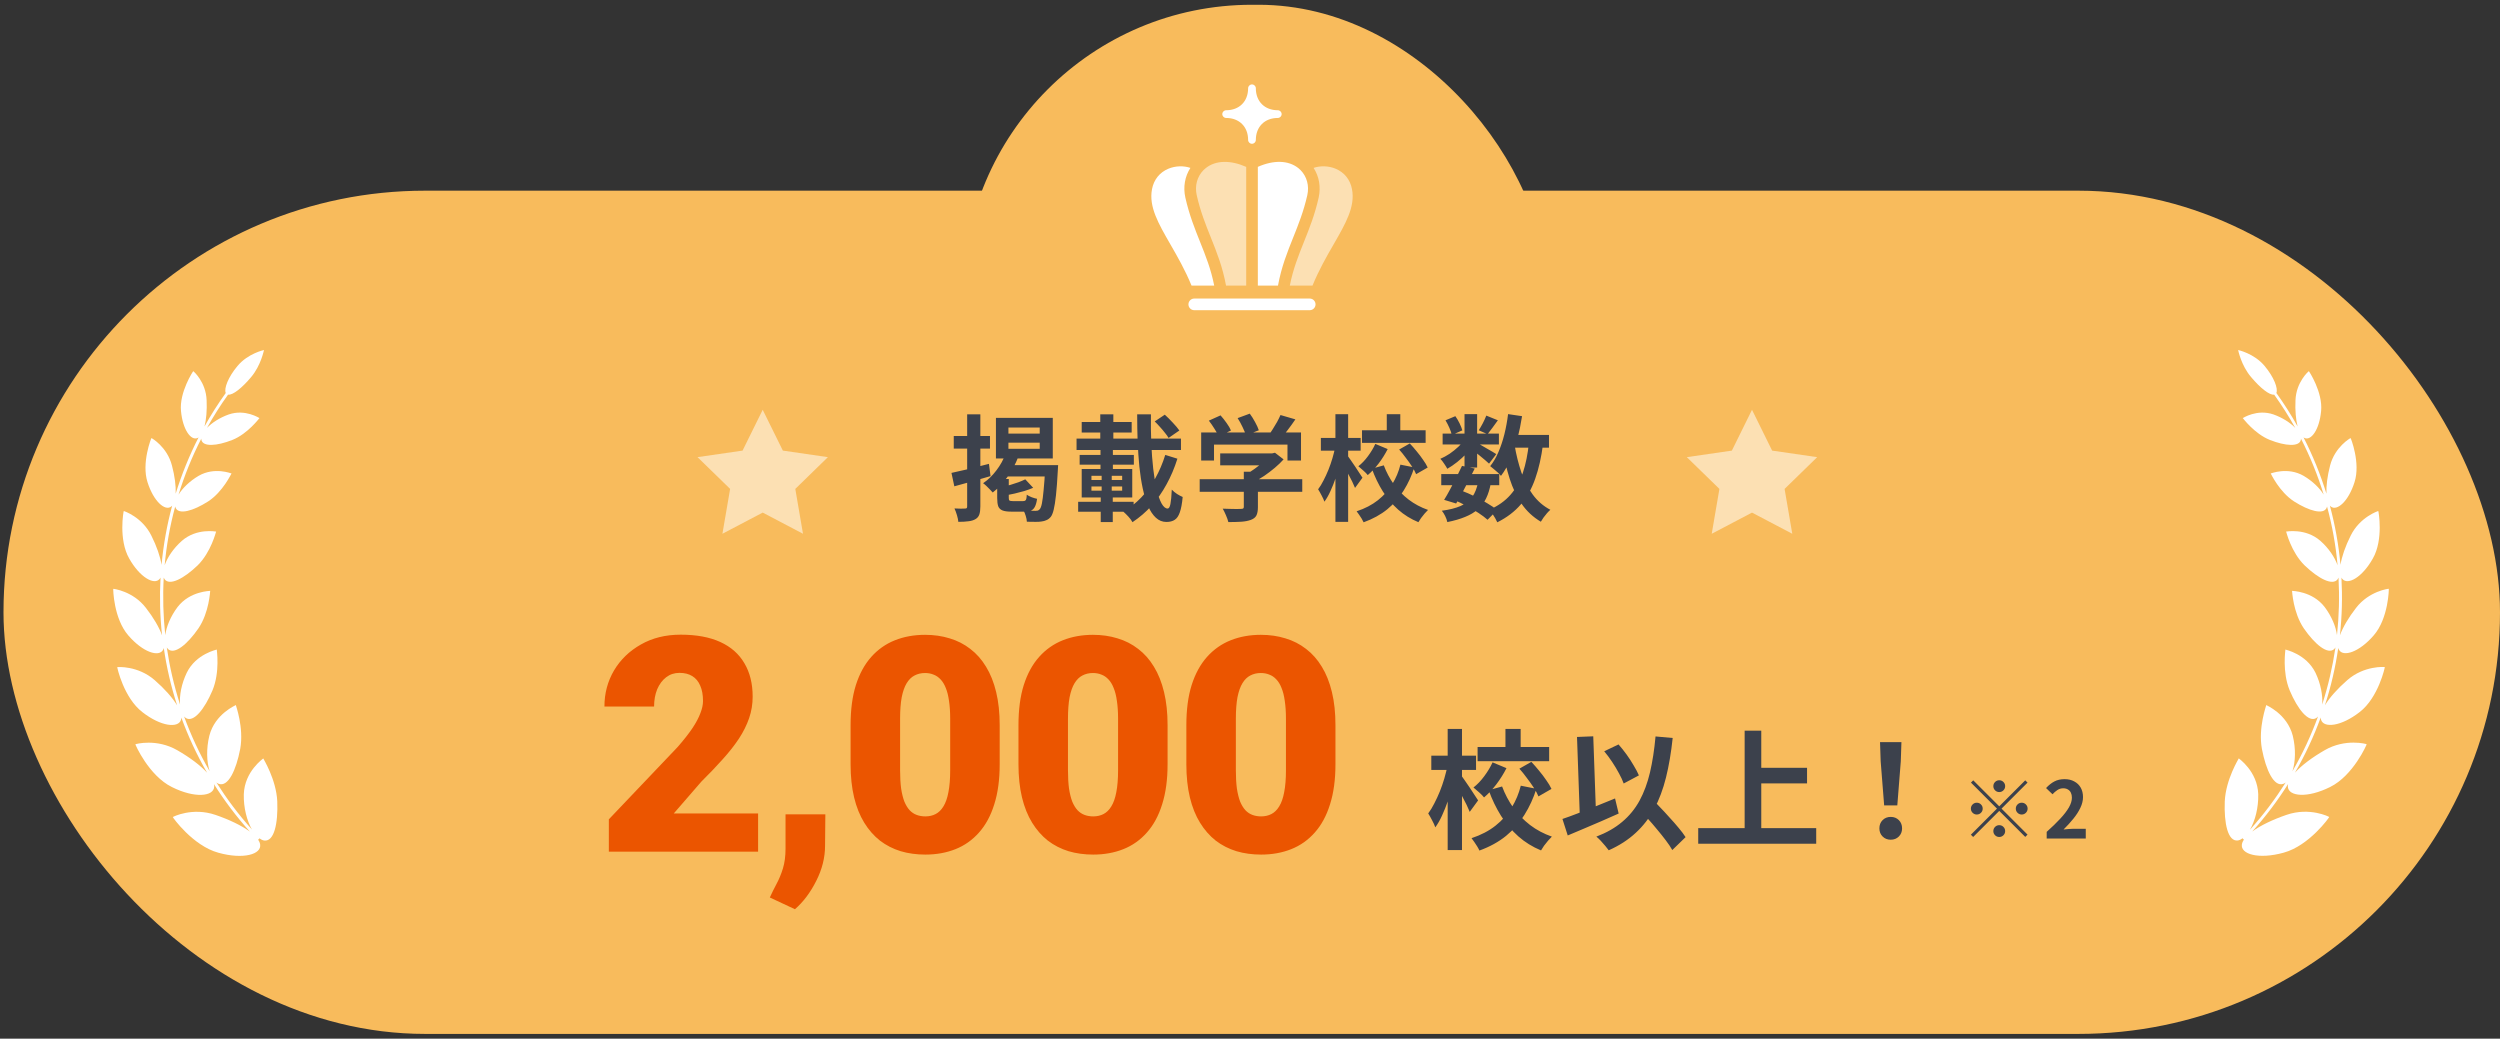 <svg width="349" height="145" viewBox="0 0 349 145" fill="none" xmlns="http://www.w3.org/2000/svg">
<rect x="0" y="0" width="349" height="145" fill="#333333" stroke="none"/>
<rect x="0.488" y="26.619" width="348.512" height="117.715" rx="58.858" fill="#F8BB5C"/>
<rect x="134.449" y="0.666" width="81.567" height="80.64" rx="40.32" fill="#F8BB5C"/>
<path d="M35.185 115.814C33.312 113.737 31.662 111.531 30.207 109.233C30.318 109.316 30.43 109.39 30.541 109.427C31.848 109.891 32.96 107.537 33.535 104.543C34.072 101.558 32.904 98.453 32.923 98.425C32.951 98.444 30.012 99.63 29.225 102.707C28.78 104.515 28.845 106.359 29.271 107.666C27.853 105.21 26.657 102.652 25.703 100.029C25.777 100.112 25.86 100.186 25.944 100.242C27.037 100.9 28.548 99 29.66 96.386C30.745 93.781 30.244 90.704 30.263 90.676C30.281 90.695 27.371 91.26 26.073 93.911C25.332 95.45 25.026 97.1 25.137 98.351C24.294 95.746 23.682 93.077 23.283 90.389C23.339 90.472 23.395 90.547 23.459 90.612C24.358 91.436 26.147 89.963 27.695 87.729C29.215 85.495 29.327 82.501 29.345 82.483C29.354 82.501 26.527 82.492 24.794 84.735C23.821 86.023 23.218 87.488 23.07 88.665C22.783 85.996 22.709 83.308 22.857 80.629C22.894 80.712 22.931 80.796 22.977 80.861C23.673 81.815 25.675 80.768 27.584 78.933C29.466 77.088 30.151 74.224 30.17 74.206C30.17 74.224 27.473 73.677 25.387 75.503C24.21 76.541 23.357 77.82 22.987 78.914C23.237 76.152 23.728 73.399 24.46 70.702C24.47 70.776 24.497 70.841 24.516 70.896C24.961 71.897 26.972 71.332 29.058 69.997C31.125 68.653 32.293 66.104 32.321 66.095C32.321 66.114 29.966 65.131 27.723 66.429C26.481 67.161 25.48 68.144 24.924 69.052C25.749 66.373 26.805 63.759 28.103 61.229C28.103 61.285 28.103 61.34 28.112 61.396C28.316 62.406 30.263 62.276 32.441 61.414C34.601 60.552 36.204 58.365 36.223 58.365C36.223 58.383 34.248 57.058 31.94 57.855C30.68 58.3 29.586 59.014 28.891 59.737C29.781 58.152 30.754 56.594 31.838 55.093C32.497 55.195 33.794 54.148 35.055 52.646C36.436 51.015 36.844 48.873 36.853 48.864C36.862 48.864 34.638 49.318 33.155 51.089C31.848 52.646 31.245 54.249 31.514 54.861C30.43 56.372 29.438 57.929 28.548 59.533C28.798 58.559 28.91 57.262 28.845 55.871C28.752 53.323 27 51.812 26.982 51.812C26.972 51.784 25.007 54.759 25.267 57.382C25.508 59.996 26.676 61.581 27.593 61.136C27.64 61.118 27.677 61.09 27.723 61.053C26.425 63.593 25.36 66.225 24.525 68.913C24.572 67.847 24.395 66.447 24.006 64.992C23.33 62.369 21.161 61.145 21.142 61.155C21.124 61.127 19.724 64.631 20.595 67.319C21.439 69.988 23.033 71.388 23.895 70.72C23.941 70.683 23.988 70.637 24.034 70.591C23.302 73.306 22.811 76.069 22.551 78.849C22.375 77.709 21.874 76.254 21.133 74.78C19.845 72.166 17.296 71.332 17.277 71.341C17.249 71.323 16.517 75.318 18.037 77.969C19.52 80.61 21.522 81.713 22.273 80.833C22.329 80.768 22.375 80.703 22.412 80.62C22.264 83.308 22.329 86.014 22.625 88.693C22.217 87.571 21.411 86.199 20.373 84.865C18.565 82.51 15.831 82.186 15.812 82.204C15.785 82.186 15.85 86.348 17.917 88.711C19.947 91.066 22.18 91.77 22.764 90.723C22.811 90.648 22.838 90.556 22.866 90.463C23.256 93.17 23.877 95.848 24.729 98.472C24.08 97.396 22.959 96.136 21.596 94.949C19.242 92.892 16.378 93.114 16.369 93.133C16.332 93.114 17.259 97.406 19.882 99.417C22.458 101.428 24.905 101.688 25.267 100.483C25.295 100.381 25.313 100.279 25.313 100.168C26.277 102.809 27.473 105.386 28.91 107.87C27.983 106.851 26.5 105.738 24.776 104.747C21.856 103.05 18.908 103.875 18.899 103.903C18.853 103.894 20.771 108.287 23.997 109.872C27.176 111.467 29.809 111.198 29.901 109.844C29.911 109.724 29.901 109.585 29.864 109.455C31.319 111.772 32.997 113.997 34.879 116.092C33.729 115.248 32.015 114.423 30.096 113.765C26.852 112.644 24.127 114.034 24.127 114.062C24.071 114.062 26.917 118.066 30.476 119.039C33.989 120.022 36.547 119.252 36.315 117.871C36.278 117.649 36.176 117.417 36.019 117.185C36.074 117.185 36.121 117.185 36.148 117.148C36.186 117.111 36.195 117.065 36.195 117.019C36.417 117.185 36.64 117.297 36.862 117.334C38.271 117.547 38.827 114.97 38.707 111.865C38.559 108.779 36.742 105.905 36.751 105.877C36.779 105.887 34.147 107.648 34.035 110.873C33.989 112.764 34.471 114.599 35.185 115.823V115.814Z" fill="white"/>
<path d="M314.11 115.814C315.982 113.737 317.632 111.531 319.087 109.233C318.976 109.316 318.865 109.39 318.754 109.427C317.447 109.891 316.334 107.537 315.76 104.543C315.222 101.558 316.39 98.453 316.372 98.425C316.344 98.444 319.282 99.63 320.07 102.707C320.515 104.515 320.45 106.359 320.024 107.666C321.442 105.21 322.637 102.652 323.592 100.029C323.518 100.112 323.434 100.186 323.351 100.242C322.257 100.9 320.746 99 319.643 96.386C318.559 93.781 319.06 90.704 319.041 90.676C319.022 90.695 321.933 91.26 323.24 93.911C323.981 95.45 324.278 97.1 324.176 98.351C325.019 95.746 325.631 93.077 326.03 90.389C325.974 90.472 325.919 90.547 325.854 90.612C324.955 91.436 323.166 89.963 321.618 87.729C320.098 85.495 319.986 82.501 319.968 82.483C319.959 82.501 322.786 82.492 324.519 84.735C325.492 86.023 326.095 87.488 326.243 88.665C326.53 85.996 326.604 83.308 326.456 80.629C326.428 80.712 326.382 80.796 326.336 80.861C325.64 81.815 323.638 80.768 321.729 78.933C319.838 77.088 319.161 74.224 319.143 74.206C319.143 74.224 321.849 73.677 323.926 75.503C325.103 76.541 325.946 77.82 326.326 78.914C326.076 76.152 325.585 73.399 324.853 70.702C324.843 70.776 324.816 70.841 324.797 70.896C324.352 71.897 322.341 71.332 320.246 69.997C318.179 68.653 317.011 66.104 316.993 66.095C316.993 66.114 319.347 65.131 321.59 66.429C322.832 67.161 323.833 68.144 324.389 69.052C323.564 66.373 322.508 63.759 321.21 61.229C321.21 61.285 321.21 61.34 321.201 61.396C320.997 62.406 319.05 62.276 316.872 61.414C314.712 60.552 313.109 58.365 313.09 58.365C313.09 58.383 315.065 57.058 317.373 57.855C318.633 58.3 319.727 59.014 320.422 59.737C319.532 58.152 318.55 56.594 317.475 55.093C316.816 55.195 315.519 54.148 314.258 52.646C312.859 51.015 312.451 48.873 312.442 48.864C312.432 48.864 314.657 49.318 316.14 51.089C317.447 52.646 318.049 54.249 317.78 54.861C318.865 56.372 319.857 57.929 320.746 59.533C320.496 58.559 320.385 57.262 320.45 55.871C320.543 53.323 322.294 51.812 322.313 51.812C322.322 51.784 324.287 54.759 324.028 57.382C323.787 59.996 322.619 61.581 321.701 61.136C321.655 61.118 321.618 61.09 321.571 61.053C322.869 63.593 323.935 66.225 324.769 68.913C324.723 67.847 324.899 66.447 325.279 64.992C325.956 62.369 328.125 61.145 328.143 61.155C328.162 61.127 329.561 64.631 328.69 67.319C327.846 69.988 326.252 71.388 325.39 70.72C325.344 70.683 325.298 70.637 325.251 70.591C325.983 73.306 326.475 76.069 326.734 78.849C326.91 77.709 327.411 76.254 328.152 74.78C329.441 72.166 331.99 71.332 332.008 71.341C332.036 71.323 332.768 75.318 331.248 77.969C329.765 80.61 327.763 81.713 327.003 80.833C326.947 80.768 326.901 80.703 326.864 80.62C327.012 83.308 326.947 86.014 326.651 88.693C327.059 87.571 327.865 86.199 328.903 84.865C330.72 82.501 333.463 82.177 333.473 82.195C333.501 82.177 333.436 86.338 331.369 88.702C329.339 91.056 327.105 91.761 326.521 90.713C326.475 90.639 326.447 90.547 326.419 90.454C326.03 93.16 325.409 95.839 324.556 98.462C325.205 97.387 326.326 96.126 327.689 94.94C330.043 92.882 332.907 93.105 332.917 93.123C332.954 93.105 332.027 97.396 329.404 99.408C326.827 101.419 324.38 101.679 324.018 100.474C323.991 100.372 323.972 100.27 323.972 100.158C323.008 102.8 321.812 105.377 320.376 107.861C321.303 106.841 322.786 105.729 324.51 104.737C327.429 103.041 330.377 103.866 330.386 103.894C330.433 103.885 328.514 108.278 325.288 109.863C322.109 111.457 319.477 111.188 319.384 109.835C319.384 109.715 319.384 109.576 319.421 109.446C317.966 111.763 316.288 113.988 314.407 116.082C315.556 115.239 317.271 114.414 319.189 113.756C322.433 112.634 325.159 114.025 325.159 114.053C325.214 114.053 322.378 118.057 318.809 119.03C315.296 120.012 312.738 119.243 312.97 117.862C313.007 117.64 313.109 117.408 313.266 117.176C313.211 117.176 313.165 117.176 313.137 117.139C313.109 117.102 313.09 117.056 313.09 117.009C312.868 117.176 312.645 117.287 312.423 117.325C311.014 117.538 310.458 114.961 310.578 111.856C310.727 108.769 312.543 105.896 312.534 105.868C312.506 105.877 315.139 107.638 315.25 110.864C315.296 112.755 314.814 114.59 314.101 115.814H314.11Z" fill="white"/>
<g clip-path="url(#clip0_1295_3407)">
<path d="M178.918 15.929C178.918 16.226 178.677 16.468 178.379 16.468C176.546 16.468 175.315 17.7 175.315 19.533C175.315 19.83 175.075 20.072 174.776 20.072C174.476 20.072 174.237 19.83 174.237 19.533C174.237 17.7 173.007 16.468 171.172 16.468C170.874 16.468 170.633 16.226 170.633 15.929C170.633 15.632 170.874 15.39 171.172 15.39C173.005 15.39 174.237 14.158 174.237 12.325C174.237 12.028 174.478 11.786 174.776 11.786C175.073 11.786 175.315 12.028 175.315 12.325C175.315 14.158 176.546 15.39 178.379 15.39C178.677 15.39 178.918 15.632 178.918 15.929Z" fill="white"/>
<path d="M169.502 39.868H166.337C165.443 37.682 164.356 35.796 163.39 34.117C161.698 31.181 160.361 28.862 160.817 26.422C161.069 25.079 161.886 24.059 163.118 23.549C164.104 23.143 165.244 23.115 166.181 23.438C165.411 24.625 165.143 26.11 165.477 27.592C166.018 29.996 166.788 31.918 167.532 33.775C168.309 35.717 169.051 37.563 169.502 39.868Z" fill="white"/>
<path d="M173.971 23.293V39.868H171.154C170.678 37.259 169.846 35.184 169.039 33.172C168.318 31.373 167.572 29.515 167.061 27.237C166.768 25.932 167.129 24.634 168.01 23.746C168.017 23.74 168.023 23.733 168.028 23.729C168.126 23.631 168.233 23.537 168.342 23.451C169.721 22.369 171.755 22.32 173.969 23.297L173.971 23.293Z" fill="#FCE0B3"/>
<path d="M182.502 27.235C181.991 29.512 181.244 31.373 180.524 33.17C179.717 35.182 178.885 37.257 178.408 39.866H175.594V23.293C177.809 22.318 179.839 22.367 181.221 23.447C181.332 23.532 181.437 23.627 181.535 23.725C181.542 23.731 181.546 23.738 181.552 23.742C182.433 24.63 182.795 25.928 182.502 27.232V27.235Z" fill="white"/>
<path d="M186.171 34.117C185.204 35.796 184.118 37.682 183.226 39.868H180.059C180.512 37.563 181.252 35.719 182.028 33.775C182.775 31.916 183.543 29.996 184.084 27.592C184.417 26.11 184.148 24.628 183.378 23.438C184.315 23.115 185.457 23.143 186.441 23.549C187.673 24.059 188.49 25.079 188.742 26.422C189.2 28.862 187.863 31.181 186.171 34.117Z" fill="#FCE0B3"/>
<path d="M182.837 43.303H166.719C166.27 43.303 165.906 42.939 165.906 42.49C165.906 42.041 166.27 41.677 166.719 41.677H182.837C183.286 41.677 183.649 42.041 183.649 42.49C183.649 42.939 183.286 43.303 182.837 43.303Z" fill="white"/>
</g>
<path d="M105.83 113.558V118.89H84.994V114.379L94.592 104.289C95.439 103.318 96.123 102.45 96.643 101.684C97.162 100.905 97.538 100.201 97.77 99.572C98.017 98.943 98.14 98.376 98.14 97.87C98.14 97.008 98.01 96.291 97.75 95.716C97.504 95.129 97.135 94.684 96.643 94.383C96.164 94.083 95.569 93.932 94.858 93.932C94.147 93.932 93.525 94.137 92.992 94.547C92.459 94.958 92.042 95.518 91.741 96.229C91.454 96.94 91.311 97.74 91.311 98.629H84.379C84.379 96.797 84.823 95.122 85.712 93.604C86.614 92.087 87.865 90.877 89.465 89.974C91.064 89.058 92.917 88.6 95.022 88.6C97.224 88.6 99.069 88.942 100.56 89.626C102.05 90.309 103.171 91.3 103.923 92.599C104.688 93.885 105.071 95.436 105.071 97.255C105.071 98.294 104.907 99.292 104.579 100.249C104.251 101.206 103.779 102.156 103.164 103.099C102.549 104.029 101.797 104.986 100.908 105.97C100.033 106.955 99.035 108.001 97.914 109.108L94.059 113.558H105.83ZM115.219 113.681L115.178 118.07C115.178 119.724 114.767 121.358 113.947 122.971C113.14 124.585 112.149 125.904 110.973 126.929L107.467 125.289C107.754 124.66 108.068 124.024 108.41 123.382C108.752 122.753 109.046 122.042 109.292 121.249C109.538 120.456 109.661 119.526 109.661 118.46V113.681H115.219ZM139.557 101.233V106.688C139.557 108.835 139.304 110.701 138.799 112.287C138.306 113.873 137.595 115.185 136.666 116.224C135.75 117.263 134.656 118.036 133.384 118.542C132.113 119.048 130.712 119.3 129.18 119.3C127.95 119.3 126.801 119.143 125.735 118.829C124.669 118.501 123.705 118.008 122.843 117.352C121.996 116.682 121.264 115.848 120.649 114.85C120.034 113.852 119.562 112.676 119.234 111.323C118.906 109.956 118.742 108.411 118.742 106.688V101.233C118.742 99.073 118.988 97.207 119.48 95.635C119.986 94.049 120.704 92.736 121.634 91.697C122.563 90.658 123.664 89.885 124.935 89.38C126.207 88.874 127.608 88.621 129.139 88.621C130.37 88.621 131.511 88.785 132.564 89.113C133.631 89.427 134.594 89.92 135.456 90.59C136.317 91.246 137.049 92.073 137.65 93.071C138.265 94.069 138.737 95.252 139.065 96.619C139.393 97.972 139.557 99.51 139.557 101.233ZM132.646 107.529V100.351C132.646 99.394 132.592 98.56 132.482 97.849C132.386 97.138 132.236 96.537 132.031 96.045C131.84 95.552 131.6 95.156 131.313 94.855C131.026 94.541 130.698 94.315 130.329 94.178C129.973 94.028 129.577 93.953 129.139 93.953C128.593 93.953 128.1 94.069 127.663 94.302C127.239 94.52 126.877 94.876 126.576 95.368C126.275 95.86 126.043 96.516 125.879 97.337C125.728 98.157 125.653 99.162 125.653 100.351V107.529C125.653 108.5 125.701 109.347 125.797 110.072C125.906 110.783 126.056 111.391 126.248 111.897C126.453 112.389 126.699 112.793 126.986 113.107C127.273 113.408 127.601 113.627 127.97 113.763C128.34 113.9 128.743 113.968 129.18 113.968C129.714 113.968 130.192 113.859 130.616 113.64C131.04 113.422 131.402 113.066 131.703 112.574C132.017 112.068 132.25 111.405 132.4 110.585C132.564 109.751 132.646 108.732 132.646 107.529ZM162.994 101.233V106.688C162.994 108.835 162.741 110.701 162.235 112.287C161.743 113.873 161.032 115.185 160.102 116.224C159.186 117.263 158.092 118.036 156.821 118.542C155.549 119.048 154.148 119.3 152.617 119.3C151.386 119.3 150.238 119.143 149.171 118.829C148.105 118.501 147.141 118.008 146.28 117.352C145.432 116.682 144.701 115.848 144.086 114.85C143.47 113.852 142.999 112.676 142.67 111.323C142.342 109.956 142.178 108.411 142.178 106.688V101.233C142.178 99.073 142.424 97.207 142.917 95.635C143.422 94.049 144.14 92.736 145.07 91.697C146 90.658 147.1 89.885 148.372 89.38C149.643 88.874 151.045 88.621 152.576 88.621C153.806 88.621 154.948 88.785 156.001 89.113C157.067 89.427 158.031 89.92 158.892 90.59C159.754 91.246 160.485 92.073 161.087 93.071C161.702 94.069 162.173 95.252 162.502 96.619C162.83 97.972 162.994 99.51 162.994 101.233ZM156.083 107.529V100.351C156.083 99.394 156.028 98.56 155.919 97.849C155.823 97.138 155.672 96.537 155.467 96.045C155.276 95.552 155.037 95.156 154.75 94.855C154.462 94.541 154.134 94.315 153.765 94.178C153.41 94.028 153.013 93.953 152.576 93.953C152.029 93.953 151.537 94.069 151.099 94.302C150.675 94.52 150.313 94.876 150.012 95.368C149.712 95.86 149.479 96.516 149.315 97.337C149.165 98.157 149.089 99.162 149.089 100.351V107.529C149.089 108.5 149.137 109.347 149.233 110.072C149.342 110.783 149.493 111.391 149.684 111.897C149.889 112.389 150.135 112.793 150.422 113.107C150.71 113.408 151.038 113.627 151.407 113.763C151.776 113.9 152.179 113.968 152.617 113.968C153.15 113.968 153.629 113.859 154.052 113.64C154.476 113.422 154.838 113.066 155.139 112.574C155.454 112.068 155.686 111.405 155.837 110.585C156.001 109.751 156.083 108.732 156.083 107.529ZM186.43 101.233V106.688C186.43 108.835 186.177 110.701 185.671 112.287C185.179 113.873 184.468 115.185 183.539 116.224C182.623 117.263 181.529 118.036 180.257 118.542C178.986 119.048 177.584 119.3 176.053 119.3C174.823 119.3 173.674 119.143 172.608 118.829C171.541 118.501 170.578 118.008 169.716 117.352C168.869 116.682 168.137 115.848 167.522 114.85C166.907 113.852 166.435 112.676 166.107 111.323C165.779 109.956 165.615 108.411 165.615 106.688V101.233C165.615 99.073 165.861 97.207 166.353 95.635C166.859 94.049 167.577 92.736 168.506 91.697C169.436 90.658 170.537 89.885 171.808 89.38C173.08 88.874 174.481 88.621 176.012 88.621C177.243 88.621 178.384 88.785 179.437 89.113C180.503 89.427 181.467 89.92 182.329 90.59C183.19 91.246 183.921 92.073 184.523 93.071C185.138 94.069 185.61 95.252 185.938 96.619C186.266 97.972 186.43 99.51 186.43 101.233ZM179.519 107.529V100.351C179.519 99.394 179.464 98.56 179.355 97.849C179.259 97.138 179.109 96.537 178.904 96.045C178.712 95.552 178.473 95.156 178.186 94.855C177.899 94.541 177.571 94.315 177.202 94.178C176.846 94.028 176.45 93.953 176.012 93.953C175.465 93.953 174.973 94.069 174.536 94.302C174.112 94.52 173.749 94.876 173.449 95.368C173.148 95.86 172.915 96.516 172.751 97.337C172.601 98.157 172.526 99.162 172.526 100.351V107.529C172.526 108.5 172.574 109.347 172.669 110.072C172.779 110.783 172.929 111.391 173.121 111.897C173.326 112.389 173.572 112.793 173.859 113.107C174.146 113.408 174.474 113.627 174.843 113.763C175.212 113.9 175.616 113.968 176.053 113.968C176.586 113.968 177.065 113.859 177.489 113.64C177.913 113.422 178.275 113.066 178.576 112.574C178.89 112.068 179.123 111.405 179.273 110.585C179.437 109.751 179.519 108.732 179.519 107.529Z" fill="#EB5500"/>
<path d="M206.272 104.283H216.262V106.263H206.272V104.283ZM210.16 101.763H212.284V105.165H210.16V101.763ZM208.36 106.425L210.304 107.235C209.908 108.015 209.434 108.771 208.882 109.503C208.33 110.223 207.76 110.829 207.172 111.321C207.016 111.117 206.788 110.883 206.488 110.619C206.188 110.343 205.924 110.115 205.696 109.935C206.236 109.515 206.74 108.987 207.208 108.351C207.688 107.703 208.072 107.061 208.36 106.425ZM212.104 107.307L213.778 106.353C214.138 106.737 214.498 107.151 214.858 107.595C215.23 108.039 215.566 108.483 215.866 108.927C216.178 109.359 216.418 109.761 216.586 110.133L214.768 111.177C214.624 110.817 214.408 110.415 214.12 109.971C213.832 109.527 213.508 109.071 213.148 108.603C212.8 108.123 212.452 107.691 212.104 107.307ZM209.692 109.791C210.088 110.847 210.61 111.837 211.258 112.761C211.918 113.673 212.698 114.477 213.598 115.173C214.498 115.857 215.512 116.397 216.64 116.793C216.484 116.949 216.304 117.141 216.1 117.369C215.908 117.597 215.722 117.831 215.542 118.071C215.374 118.311 215.236 118.527 215.128 118.719C213.94 118.227 212.884 117.573 211.96 116.757C211.036 115.929 210.232 114.975 209.548 113.895C208.864 112.803 208.288 111.609 207.82 110.313L209.692 109.791ZM212.302 109.683L214.48 110.115C214.072 111.411 213.52 112.617 212.824 113.733C212.14 114.849 211.282 115.833 210.25 116.685C209.218 117.525 207.976 118.209 206.524 118.737C206.452 118.569 206.35 118.377 206.218 118.161C206.086 117.945 205.948 117.735 205.804 117.531C205.672 117.327 205.546 117.153 205.426 117.009C206.734 116.577 207.85 115.995 208.774 115.263C209.698 114.531 210.448 113.691 211.024 112.743C211.612 111.783 212.038 110.763 212.302 109.683ZM199.81 105.489H206.056V107.487H199.81V105.489ZM202.096 101.763H204.094V118.665H202.096V101.763ZM202.078 106.875L203.302 107.289C203.17 108.009 203.002 108.753 202.798 109.521C202.606 110.289 202.384 111.045 202.132 111.789C201.88 112.521 201.604 113.211 201.304 113.859C201.016 114.495 200.704 115.041 200.368 115.497C200.272 115.209 200.122 114.879 199.918 114.507C199.726 114.135 199.546 113.817 199.378 113.553C199.678 113.157 199.96 112.695 200.224 112.167C200.5 111.639 200.758 111.081 200.998 110.493C201.238 109.893 201.448 109.287 201.628 108.675C201.808 108.051 201.958 107.451 202.078 106.875ZM204.022 108.297C204.13 108.429 204.292 108.657 204.508 108.981C204.724 109.293 204.958 109.635 205.21 110.007C205.462 110.379 205.69 110.727 205.894 111.051C206.11 111.375 206.26 111.603 206.344 111.735L205.174 113.337C205.066 113.061 204.922 112.737 204.742 112.365C204.562 111.993 204.364 111.609 204.148 111.213C203.944 110.805 203.746 110.427 203.554 110.079C203.362 109.731 203.2 109.443 203.068 109.215L204.022 108.297ZM223.949 104.877L225.947 103.923C226.331 104.355 226.709 104.829 227.081 105.345C227.453 105.861 227.783 106.371 228.071 106.875C228.371 107.367 228.611 107.823 228.791 108.243L226.667 109.377C226.523 108.969 226.307 108.501 226.019 107.973C225.731 107.433 225.407 106.893 225.047 106.353C224.687 105.813 224.321 105.321 223.949 104.877ZM218.117 114.327C218.729 114.123 219.437 113.865 220.241 113.553C221.057 113.241 221.909 112.905 222.797 112.545C223.697 112.185 224.585 111.825 225.461 111.465L225.965 113.571C225.161 113.931 224.345 114.291 223.517 114.651C222.689 115.011 221.873 115.359 221.069 115.695C220.277 116.031 219.539 116.343 218.855 116.631L218.117 114.327ZM228.665 112.725L230.321 111.195C230.729 111.627 231.167 112.089 231.635 112.581C232.115 113.073 232.583 113.577 233.039 114.093C233.507 114.597 233.939 115.089 234.335 115.569C234.731 116.037 235.055 116.469 235.307 116.865L233.453 118.665C233.225 118.257 232.919 117.801 232.535 117.297C232.163 116.805 231.755 116.295 231.311 115.767C230.879 115.239 230.429 114.717 229.961 114.201C229.505 113.673 229.073 113.181 228.665 112.725ZM231.113 102.807L233.507 103.023C233.291 105.063 232.979 106.905 232.571 108.549C232.163 110.181 231.617 111.639 230.933 112.923C230.249 114.195 229.385 115.311 228.341 116.271C227.309 117.231 226.055 118.041 224.579 118.701C224.471 118.545 224.315 118.347 224.111 118.107C223.907 117.867 223.691 117.621 223.463 117.369C223.235 117.129 223.031 116.937 222.851 116.793C224.291 116.241 225.497 115.551 226.469 114.723C227.453 113.895 228.257 112.911 228.881 111.771C229.505 110.619 229.991 109.305 230.339 107.829C230.687 106.341 230.945 104.667 231.113 102.807ZM220.151 102.879L222.419 102.789L222.833 114.489L220.565 114.579L220.151 102.879ZM244.776 107.181H252.264V109.359H244.776V107.181ZM237.072 115.605H253.542V117.783H237.072V115.605ZM243.552 101.997H245.874V116.811H243.552V101.997ZM263.028 112.437L262.542 106.281L262.452 103.599H265.44L265.35 106.281L264.864 112.437H263.028ZM263.946 117.225C263.49 117.225 263.112 117.075 262.812 116.775C262.512 116.475 262.362 116.097 262.362 115.641C262.362 115.173 262.512 114.789 262.812 114.489C263.112 114.189 263.49 114.039 263.946 114.039C264.402 114.039 264.78 114.189 265.08 114.489C265.38 114.789 265.53 115.173 265.53 115.641C265.53 116.097 265.38 116.475 265.08 116.775C264.78 117.075 264.402 117.225 263.946 117.225ZM279.095 110.573C278.868 110.573 278.674 110.492 278.512 110.331C278.351 110.169 278.27 109.975 278.27 109.748C278.27 109.52 278.351 109.326 278.512 109.165C278.674 109.003 278.868 108.923 279.095 108.923C279.323 108.923 279.517 109.003 279.678 109.165C279.84 109.326 279.92 109.52 279.92 109.748C279.92 109.975 279.84 110.169 279.678 110.331C279.517 110.492 279.323 110.573 279.095 110.573ZM279.095 112.564L282.725 108.934L283.044 109.253L279.414 112.883L283.044 116.513L282.725 116.832L279.095 113.202L275.454 116.843L275.135 116.524L278.776 112.883L275.146 109.253L275.465 108.934L279.095 112.564ZM276.785 112.883C276.785 113.11 276.705 113.304 276.543 113.466C276.382 113.627 276.188 113.708 275.96 113.708C275.733 113.708 275.539 113.627 275.377 113.466C275.216 113.304 275.135 113.11 275.135 112.883C275.135 112.655 275.216 112.461 275.377 112.3C275.539 112.138 275.733 112.058 275.96 112.058C276.188 112.058 276.382 112.138 276.543 112.3C276.705 112.461 276.785 112.655 276.785 112.883ZM281.405 112.883C281.405 112.655 281.486 112.461 281.647 112.3C281.809 112.138 282.003 112.058 282.23 112.058C282.458 112.058 282.652 112.138 282.813 112.3C282.975 112.461 283.055 112.655 283.055 112.883C283.055 113.11 282.975 113.304 282.813 113.466C282.652 113.627 282.458 113.708 282.23 113.708C282.003 113.708 281.809 113.627 281.647 113.466C281.486 113.304 281.405 113.11 281.405 112.883ZM279.095 115.193C279.323 115.193 279.517 115.273 279.678 115.435C279.84 115.596 279.92 115.79 279.92 116.018C279.92 116.245 279.84 116.439 279.678 116.601C279.517 116.762 279.323 116.843 279.095 116.843C278.868 116.843 278.674 116.762 278.512 116.601C278.351 116.439 278.27 116.245 278.27 116.018C278.27 115.79 278.351 115.596 278.512 115.435C278.674 115.273 278.868 115.193 279.095 115.193ZM285.717 117.063V116.128C286.458 115.468 287.088 114.855 287.609 114.291C288.137 113.726 288.54 113.202 288.819 112.718C289.098 112.226 289.237 111.772 289.237 111.354C289.237 111.09 289.189 110.859 289.094 110.661C288.999 110.463 288.859 110.312 288.676 110.21C288.5 110.1 288.28 110.045 288.016 110.045C287.723 110.045 287.451 110.129 287.202 110.298C286.96 110.459 286.736 110.653 286.531 110.881L285.629 110.012C286.01 109.601 286.399 109.293 286.795 109.088C287.198 108.875 287.675 108.769 288.225 108.769C288.738 108.769 289.186 108.875 289.567 109.088C289.956 109.293 290.256 109.583 290.469 109.957C290.682 110.331 290.788 110.771 290.788 111.277C290.788 111.768 290.663 112.27 290.414 112.784C290.172 113.29 289.846 113.796 289.435 114.302C289.024 114.808 288.57 115.306 288.071 115.798C288.284 115.768 288.511 115.746 288.753 115.732C289.002 115.71 289.222 115.699 289.413 115.699H291.173V117.063H285.717Z" fill="#3C414C"/>
<path d="M140.776 61.794V62.657H145.144V61.794H140.776ZM140.776 59.681V60.529H145.144V59.681H140.776ZM139.032 58.337H146.968V64.001H139.032V58.337ZM140.376 63.346L142.152 63.778C141.768 64.78 141.262 65.719 140.632 66.594C140.003 67.468 139.32 68.188 138.584 68.754C138.499 68.647 138.371 68.508 138.2 68.338C138.04 68.167 137.875 68.001 137.704 67.841C137.534 67.681 137.379 67.553 137.24 67.457C137.934 66.988 138.552 66.391 139.096 65.665C139.651 64.94 140.078 64.167 140.376 63.346ZM140.824 64.93H146.376V66.513H139.88L140.824 64.93ZM145.912 64.93H147.72C147.72 64.93 147.715 64.978 147.704 65.073C147.704 65.159 147.699 65.26 147.688 65.377C147.688 65.495 147.683 65.591 147.672 65.665C147.598 67.084 147.512 68.236 147.416 69.121C147.32 69.996 147.214 70.674 147.096 71.153C146.979 71.633 146.84 71.969 146.68 72.162C146.499 72.375 146.302 72.524 146.088 72.609C145.886 72.706 145.651 72.769 145.384 72.802C145.16 72.844 144.867 72.86 144.504 72.85C144.142 72.85 143.758 72.844 143.352 72.834C143.342 72.599 143.288 72.327 143.192 72.017C143.107 71.719 142.995 71.457 142.856 71.234C143.219 71.266 143.55 71.287 143.848 71.297C144.158 71.308 144.392 71.314 144.552 71.314C144.68 71.314 144.787 71.303 144.872 71.281C144.958 71.249 145.043 71.191 145.128 71.106C145.256 70.978 145.363 70.706 145.448 70.29C145.534 69.863 145.614 69.244 145.688 68.433C145.774 67.612 145.848 66.546 145.912 65.234V64.93ZM143.128 66.913L144.232 68.097C143.859 68.257 143.448 68.407 143 68.546C142.552 68.674 142.104 68.791 141.656 68.897C141.208 68.993 140.771 69.084 140.344 69.169C140.312 69.01 140.254 68.817 140.168 68.594C140.083 68.359 139.998 68.162 139.912 68.001C140.296 67.895 140.686 67.788 141.08 67.681C141.475 67.564 141.848 67.442 142.2 67.314C142.563 67.175 142.872 67.041 143.128 66.913ZM139.208 66.865H140.824V69.505C140.824 69.698 140.856 69.82 140.92 69.874C140.995 69.927 141.15 69.954 141.384 69.954C141.438 69.954 141.528 69.954 141.656 69.954C141.784 69.954 141.923 69.954 142.072 69.954C142.232 69.954 142.382 69.954 142.52 69.954C142.659 69.954 142.76 69.954 142.824 69.954C142.952 69.954 143.048 69.932 143.112 69.889C143.187 69.847 143.24 69.761 143.272 69.633C143.304 69.505 143.326 69.314 143.336 69.058C143.496 69.175 143.72 69.292 144.008 69.409C144.296 69.516 144.552 69.591 144.776 69.633C144.712 70.103 144.611 70.471 144.472 70.737C144.344 70.993 144.163 71.175 143.928 71.281C143.704 71.377 143.4 71.425 143.016 71.425C142.931 71.425 142.803 71.425 142.632 71.425C142.462 71.425 142.275 71.425 142.072 71.425C141.88 71.425 141.699 71.425 141.528 71.425C141.358 71.425 141.235 71.425 141.16 71.425C140.627 71.425 140.216 71.367 139.928 71.249C139.651 71.132 139.459 70.94 139.352 70.674C139.256 70.396 139.208 70.012 139.208 69.522V66.865ZM132.824 66.017C133.496 65.879 134.296 65.698 135.224 65.474C136.163 65.239 137.107 64.999 138.056 64.754L138.28 66.466C137.416 66.711 136.542 66.962 135.656 67.218C134.771 67.463 133.96 67.687 133.224 67.889L132.824 66.017ZM133.144 60.865H138.2V62.626H133.144V60.865ZM135.016 57.842H136.856V70.706C136.856 71.175 136.808 71.548 136.712 71.826C136.616 72.103 136.44 72.316 136.184 72.466C135.918 72.626 135.587 72.727 135.192 72.769C134.808 72.823 134.339 72.85 133.784 72.85C133.763 72.594 133.699 72.284 133.592 71.921C133.486 71.559 133.368 71.244 133.24 70.978C133.56 70.988 133.859 70.999 134.136 71.01C134.424 71.01 134.622 71.004 134.728 70.993C134.835 70.993 134.91 70.972 134.952 70.93C134.995 70.887 135.016 70.807 135.016 70.689V57.842ZM161.198 58.834L162.606 57.889C162.969 58.22 163.342 58.593 163.726 59.01C164.121 59.425 164.425 59.788 164.638 60.097L163.134 61.138C163.017 60.924 162.846 60.684 162.622 60.417C162.409 60.14 162.174 59.863 161.918 59.586C161.673 59.308 161.433 59.057 161.198 58.834ZM150.286 61.233H164.862V62.818H150.286V61.233ZM151.006 58.913H157.982V60.386H151.006V58.913ZM150.718 63.505H158.286V64.865H150.718V63.505ZM150.51 70.049H158.254V71.442H150.51V70.049ZM153.598 57.842H155.422V62.706H153.598V57.842ZM152.366 67.906V68.498H156.654V67.906H152.366ZM152.366 66.418V67.01H156.654V66.418H152.366ZM151.006 65.474H158.062V69.442H151.006V65.474ZM153.79 66.066H155.198V69.106H155.342V72.882H153.662V69.106H153.79V66.066ZM153.63 62.706H155.358V65.826H153.63V62.706ZM158.75 57.842H160.67C160.649 59.218 160.665 60.551 160.718 61.842C160.771 63.132 160.862 64.332 160.99 65.442C161.118 66.54 161.278 67.505 161.47 68.338C161.673 69.169 161.902 69.82 162.158 70.29C162.425 70.759 162.707 70.993 163.006 70.993C163.177 70.993 163.305 70.785 163.39 70.37C163.475 69.954 163.539 69.281 163.582 68.353C163.785 68.567 164.03 68.769 164.318 68.962C164.606 69.143 164.867 69.281 165.102 69.377C165.017 70.305 164.883 71.02 164.702 71.522C164.531 72.023 164.297 72.37 163.998 72.561C163.699 72.764 163.31 72.865 162.83 72.865C162.275 72.865 161.785 72.668 161.358 72.273C160.942 71.889 160.585 71.356 160.286 70.674C159.987 69.98 159.737 69.164 159.534 68.225C159.331 67.276 159.171 66.247 159.054 65.138C158.947 64.017 158.867 62.844 158.814 61.617C158.771 60.38 158.75 59.121 158.75 57.842ZM162.67 63.505L164.366 64.034C163.961 65.324 163.454 66.519 162.846 67.618C162.249 68.716 161.555 69.708 160.766 70.594C159.977 71.468 159.086 72.236 158.094 72.897C157.966 72.652 157.774 72.391 157.518 72.114C157.273 71.847 157.038 71.618 156.814 71.425C157.731 70.892 158.563 70.236 159.31 69.457C160.067 68.668 160.723 67.772 161.278 66.769C161.843 65.767 162.307 64.679 162.67 63.505ZM170.34 63.297H177.716V64.962H170.34V63.297ZM167.476 66.897H181.796V68.657H167.476V66.897ZM173.636 65.858H175.604V70.802C175.604 71.292 175.534 71.676 175.396 71.954C175.257 72.231 174.996 72.439 174.612 72.578C174.228 72.716 173.78 72.802 173.268 72.834C172.756 72.865 172.158 72.882 171.476 72.882C171.412 72.604 171.3 72.284 171.14 71.921C170.99 71.57 170.841 71.266 170.692 71.01C171.033 71.02 171.38 71.031 171.732 71.041C172.084 71.052 172.393 71.058 172.66 71.058C172.937 71.058 173.129 71.052 173.236 71.041C173.396 71.041 173.502 71.02 173.556 70.978C173.609 70.935 173.636 70.86 173.636 70.754V65.858ZM177.108 63.297H177.572L177.988 63.202L179.188 64.129C178.836 64.524 178.425 64.919 177.956 65.314C177.486 65.708 176.996 66.082 176.484 66.433C175.972 66.775 175.454 67.073 174.932 67.329C174.814 67.159 174.649 66.967 174.436 66.754C174.233 66.529 174.062 66.348 173.924 66.21C174.34 65.996 174.75 65.74 175.156 65.442C175.572 65.143 175.95 64.839 176.292 64.529C176.633 64.21 176.905 63.922 177.108 63.666V63.297ZM167.684 60.37H181.62V64.29H179.732V62.066H169.476V64.29H167.684V60.37ZM178.756 57.938L180.836 58.545C180.473 59.079 180.094 59.602 179.7 60.114C179.305 60.626 178.948 61.057 178.628 61.41L177.044 60.834C177.257 60.556 177.465 60.252 177.668 59.922C177.881 59.591 178.084 59.255 178.276 58.913C178.468 58.562 178.628 58.236 178.756 57.938ZM168.756 58.721L170.388 57.986C170.676 58.306 170.958 58.663 171.236 59.057C171.513 59.441 171.716 59.788 171.844 60.097L170.116 60.913C169.998 60.615 169.806 60.263 169.54 59.858C169.284 59.441 169.022 59.063 168.756 58.721ZM172.772 58.37L174.468 57.745C174.724 58.087 174.969 58.476 175.204 58.913C175.449 59.351 175.625 59.735 175.732 60.066L173.924 60.77C173.838 60.45 173.684 60.066 173.46 59.617C173.246 59.159 173.017 58.743 172.772 58.37ZM190.137 60.066H199.017V61.825H190.137V60.066ZM193.593 57.825H195.481V60.849H193.593V57.825ZM191.993 61.969L193.721 62.69C193.369 63.383 192.948 64.055 192.457 64.706C191.967 65.346 191.46 65.884 190.937 66.322C190.799 66.14 190.596 65.932 190.329 65.698C190.063 65.452 189.828 65.249 189.625 65.09C190.105 64.716 190.553 64.247 190.969 63.681C191.396 63.105 191.737 62.535 191.993 61.969ZM195.321 62.754L196.809 61.906C197.129 62.247 197.449 62.615 197.769 63.01C198.1 63.404 198.399 63.799 198.665 64.194C198.943 64.578 199.156 64.935 199.305 65.266L197.689 66.194C197.561 65.874 197.369 65.516 197.113 65.121C196.857 64.727 196.569 64.322 196.249 63.906C195.94 63.479 195.631 63.095 195.321 62.754ZM193.177 64.962C193.529 65.9 193.993 66.78 194.569 67.602C195.156 68.412 195.849 69.127 196.649 69.746C197.449 70.353 198.351 70.834 199.353 71.186C199.215 71.324 199.055 71.495 198.873 71.698C198.703 71.9 198.537 72.108 198.377 72.322C198.228 72.535 198.105 72.727 198.009 72.897C196.953 72.46 196.015 71.879 195.193 71.153C194.372 70.418 193.657 69.57 193.049 68.609C192.441 67.639 191.929 66.578 191.513 65.425L193.177 64.962ZM195.497 64.865L197.433 65.249C197.071 66.401 196.58 67.474 195.961 68.466C195.353 69.457 194.591 70.332 193.673 71.09C192.756 71.836 191.652 72.444 190.361 72.913C190.297 72.764 190.207 72.594 190.089 72.401C189.972 72.21 189.849 72.023 189.721 71.841C189.604 71.66 189.492 71.505 189.385 71.377C190.548 70.993 191.54 70.476 192.361 69.826C193.183 69.175 193.849 68.428 194.361 67.585C194.884 66.732 195.263 65.826 195.497 64.865ZM184.393 61.138H189.945V62.913H184.393V61.138ZM186.425 57.825H188.201V72.85H186.425V57.825ZM186.409 62.37L187.497 62.737C187.38 63.377 187.231 64.039 187.049 64.722C186.879 65.404 186.681 66.076 186.457 66.737C186.233 67.388 185.988 68.001 185.721 68.578C185.465 69.143 185.188 69.628 184.889 70.034C184.804 69.778 184.671 69.484 184.489 69.153C184.319 68.823 184.159 68.54 184.009 68.305C184.276 67.954 184.527 67.543 184.761 67.073C185.007 66.604 185.236 66.108 185.449 65.585C185.663 65.052 185.849 64.513 186.009 63.969C186.169 63.415 186.303 62.882 186.409 62.37ZM188.137 63.633C188.233 63.751 188.377 63.953 188.569 64.242C188.761 64.519 188.969 64.823 189.193 65.153C189.417 65.484 189.62 65.793 189.801 66.082C189.993 66.37 190.127 66.572 190.201 66.689L189.161 68.114C189.065 67.868 188.937 67.58 188.777 67.249C188.617 66.919 188.441 66.578 188.249 66.225C188.068 65.863 187.892 65.527 187.721 65.218C187.551 64.908 187.407 64.652 187.289 64.45L188.137 63.633ZM201.199 66.177H209.295V67.73H201.199V66.177ZM201.391 60.529H209.247V62.05H201.391V60.529ZM204.095 65.041L205.871 65.409C205.604 65.964 205.316 66.535 205.007 67.121C204.708 67.708 204.41 68.279 204.111 68.834C203.812 69.377 203.535 69.863 203.279 70.29L201.599 69.778C201.855 69.372 202.127 68.897 202.415 68.353C202.714 67.809 203.007 67.249 203.295 66.674C203.594 66.087 203.86 65.543 204.095 65.041ZM206.351 67.249L208.127 67.409C207.978 68.252 207.754 68.978 207.455 69.585C207.167 70.183 206.778 70.695 206.287 71.121C205.807 71.537 205.22 71.884 204.527 72.162C203.834 72.45 203.007 72.689 202.047 72.882C201.994 72.615 201.892 72.332 201.743 72.034C201.594 71.735 201.439 71.49 201.279 71.297C202.335 71.159 203.204 70.94 203.887 70.641C204.58 70.343 205.124 69.921 205.519 69.377C205.914 68.834 206.191 68.124 206.351 67.249ZM207.487 58.017L209.103 58.673C208.847 59.026 208.591 59.377 208.335 59.73C208.09 60.071 207.866 60.364 207.663 60.609L206.431 60.066C206.612 59.788 206.804 59.458 207.007 59.074C207.21 58.679 207.37 58.327 207.487 58.017ZM204.447 57.809H206.207V65.266H204.447V57.809ZM201.791 58.673L203.167 58.097C203.38 58.396 203.578 58.732 203.759 59.105C203.94 59.479 204.068 59.804 204.143 60.081L202.671 60.721C202.618 60.444 202.506 60.114 202.335 59.73C202.164 59.346 201.983 58.993 201.791 58.673ZM204.495 61.282L205.727 62.033C205.471 62.46 205.135 62.887 204.719 63.313C204.314 63.74 203.876 64.14 203.407 64.513C202.948 64.876 202.495 65.186 202.047 65.442C201.94 65.239 201.791 64.999 201.599 64.722C201.418 64.444 201.242 64.22 201.071 64.049C201.498 63.868 201.93 63.633 202.367 63.346C202.804 63.047 203.21 62.721 203.583 62.37C203.967 62.007 204.271 61.644 204.495 61.282ZM206.047 61.745C206.196 61.82 206.399 61.932 206.655 62.081C206.922 62.231 207.204 62.396 207.503 62.578C207.812 62.748 208.09 62.908 208.335 63.057C208.591 63.207 208.772 63.319 208.879 63.394L207.871 64.722C207.722 64.583 207.53 64.412 207.295 64.21C207.06 64.007 206.81 63.799 206.543 63.586C206.276 63.372 206.02 63.169 205.775 62.977C205.53 62.785 205.316 62.631 205.135 62.514L206.047 61.745ZM210.351 60.721H216.239V62.498H210.351V60.721ZM210.527 57.809L212.479 58.097C212.308 59.196 212.09 60.263 211.823 61.297C211.556 62.322 211.231 63.271 210.847 64.145C210.474 65.01 210.036 65.772 209.535 66.433C209.439 66.305 209.3 66.156 209.119 65.986C208.938 65.815 208.746 65.65 208.543 65.49C208.34 65.319 208.17 65.18 208.031 65.073C208.479 64.519 208.863 63.863 209.183 63.105C209.514 62.337 209.791 61.505 210.015 60.609C210.239 59.703 210.41 58.77 210.527 57.809ZM213.439 61.809L215.407 62.002C215.172 63.825 214.81 65.431 214.319 66.817C213.839 68.204 213.172 69.399 212.319 70.401C211.466 71.404 210.367 72.242 209.023 72.913C208.959 72.764 208.863 72.578 208.735 72.353C208.607 72.129 208.468 71.906 208.319 71.681C208.17 71.468 208.031 71.297 207.903 71.169C209.119 70.636 210.1 69.943 210.847 69.09C211.604 68.236 212.186 67.207 212.591 66.001C212.996 64.785 213.279 63.388 213.439 61.809ZM211.439 62.145C211.663 63.489 211.978 64.754 212.383 65.938C212.788 67.121 213.322 68.162 213.983 69.058C214.644 69.954 215.46 70.657 216.431 71.169C216.292 71.287 216.138 71.442 215.967 71.633C215.796 71.836 215.631 72.044 215.471 72.257C215.322 72.471 215.199 72.663 215.103 72.834C214.026 72.194 213.135 71.367 212.431 70.353C211.738 69.34 211.178 68.167 210.751 66.834C210.324 65.49 209.978 64.023 209.711 62.434L211.439 62.145ZM203.007 69.793L204.031 68.498C204.66 68.732 205.284 69.004 205.903 69.314C206.532 69.623 207.114 69.943 207.647 70.273C208.191 70.594 208.644 70.903 209.007 71.201L207.663 72.561C207.332 72.263 206.916 71.948 206.415 71.618C205.914 71.287 205.37 70.967 204.783 70.657C204.196 70.338 203.604 70.049 203.007 69.793Z" fill="#3C414C"/>
<path d="M253.679 63.819L247.418 62.909L247.391 62.905L244.58 57.206L241.768 62.905L235.48 63.818V63.819L240.03 68.252L238.956 74.515L244.58 71.559L250.203 74.515L249.129 68.254L253.679 63.819Z" fill="#FCE0B3"/>
<path d="M109.314 62.907L109.286 62.904L106.474 57.206L103.662 62.904L97.375 63.816V63.818L101.925 68.251L100.85 74.513L106.474 71.557L112.098 74.513L111.024 68.252L115.573 63.818L109.314 62.907Z" fill="#FCE0B3"/>
<defs>
<clipPath id="clip0_1295_3407">
<rect width="28.107" height="31.514" fill="white" transform="translate(160.727 11.789)"/>
</clipPath>
</defs>
</svg>
